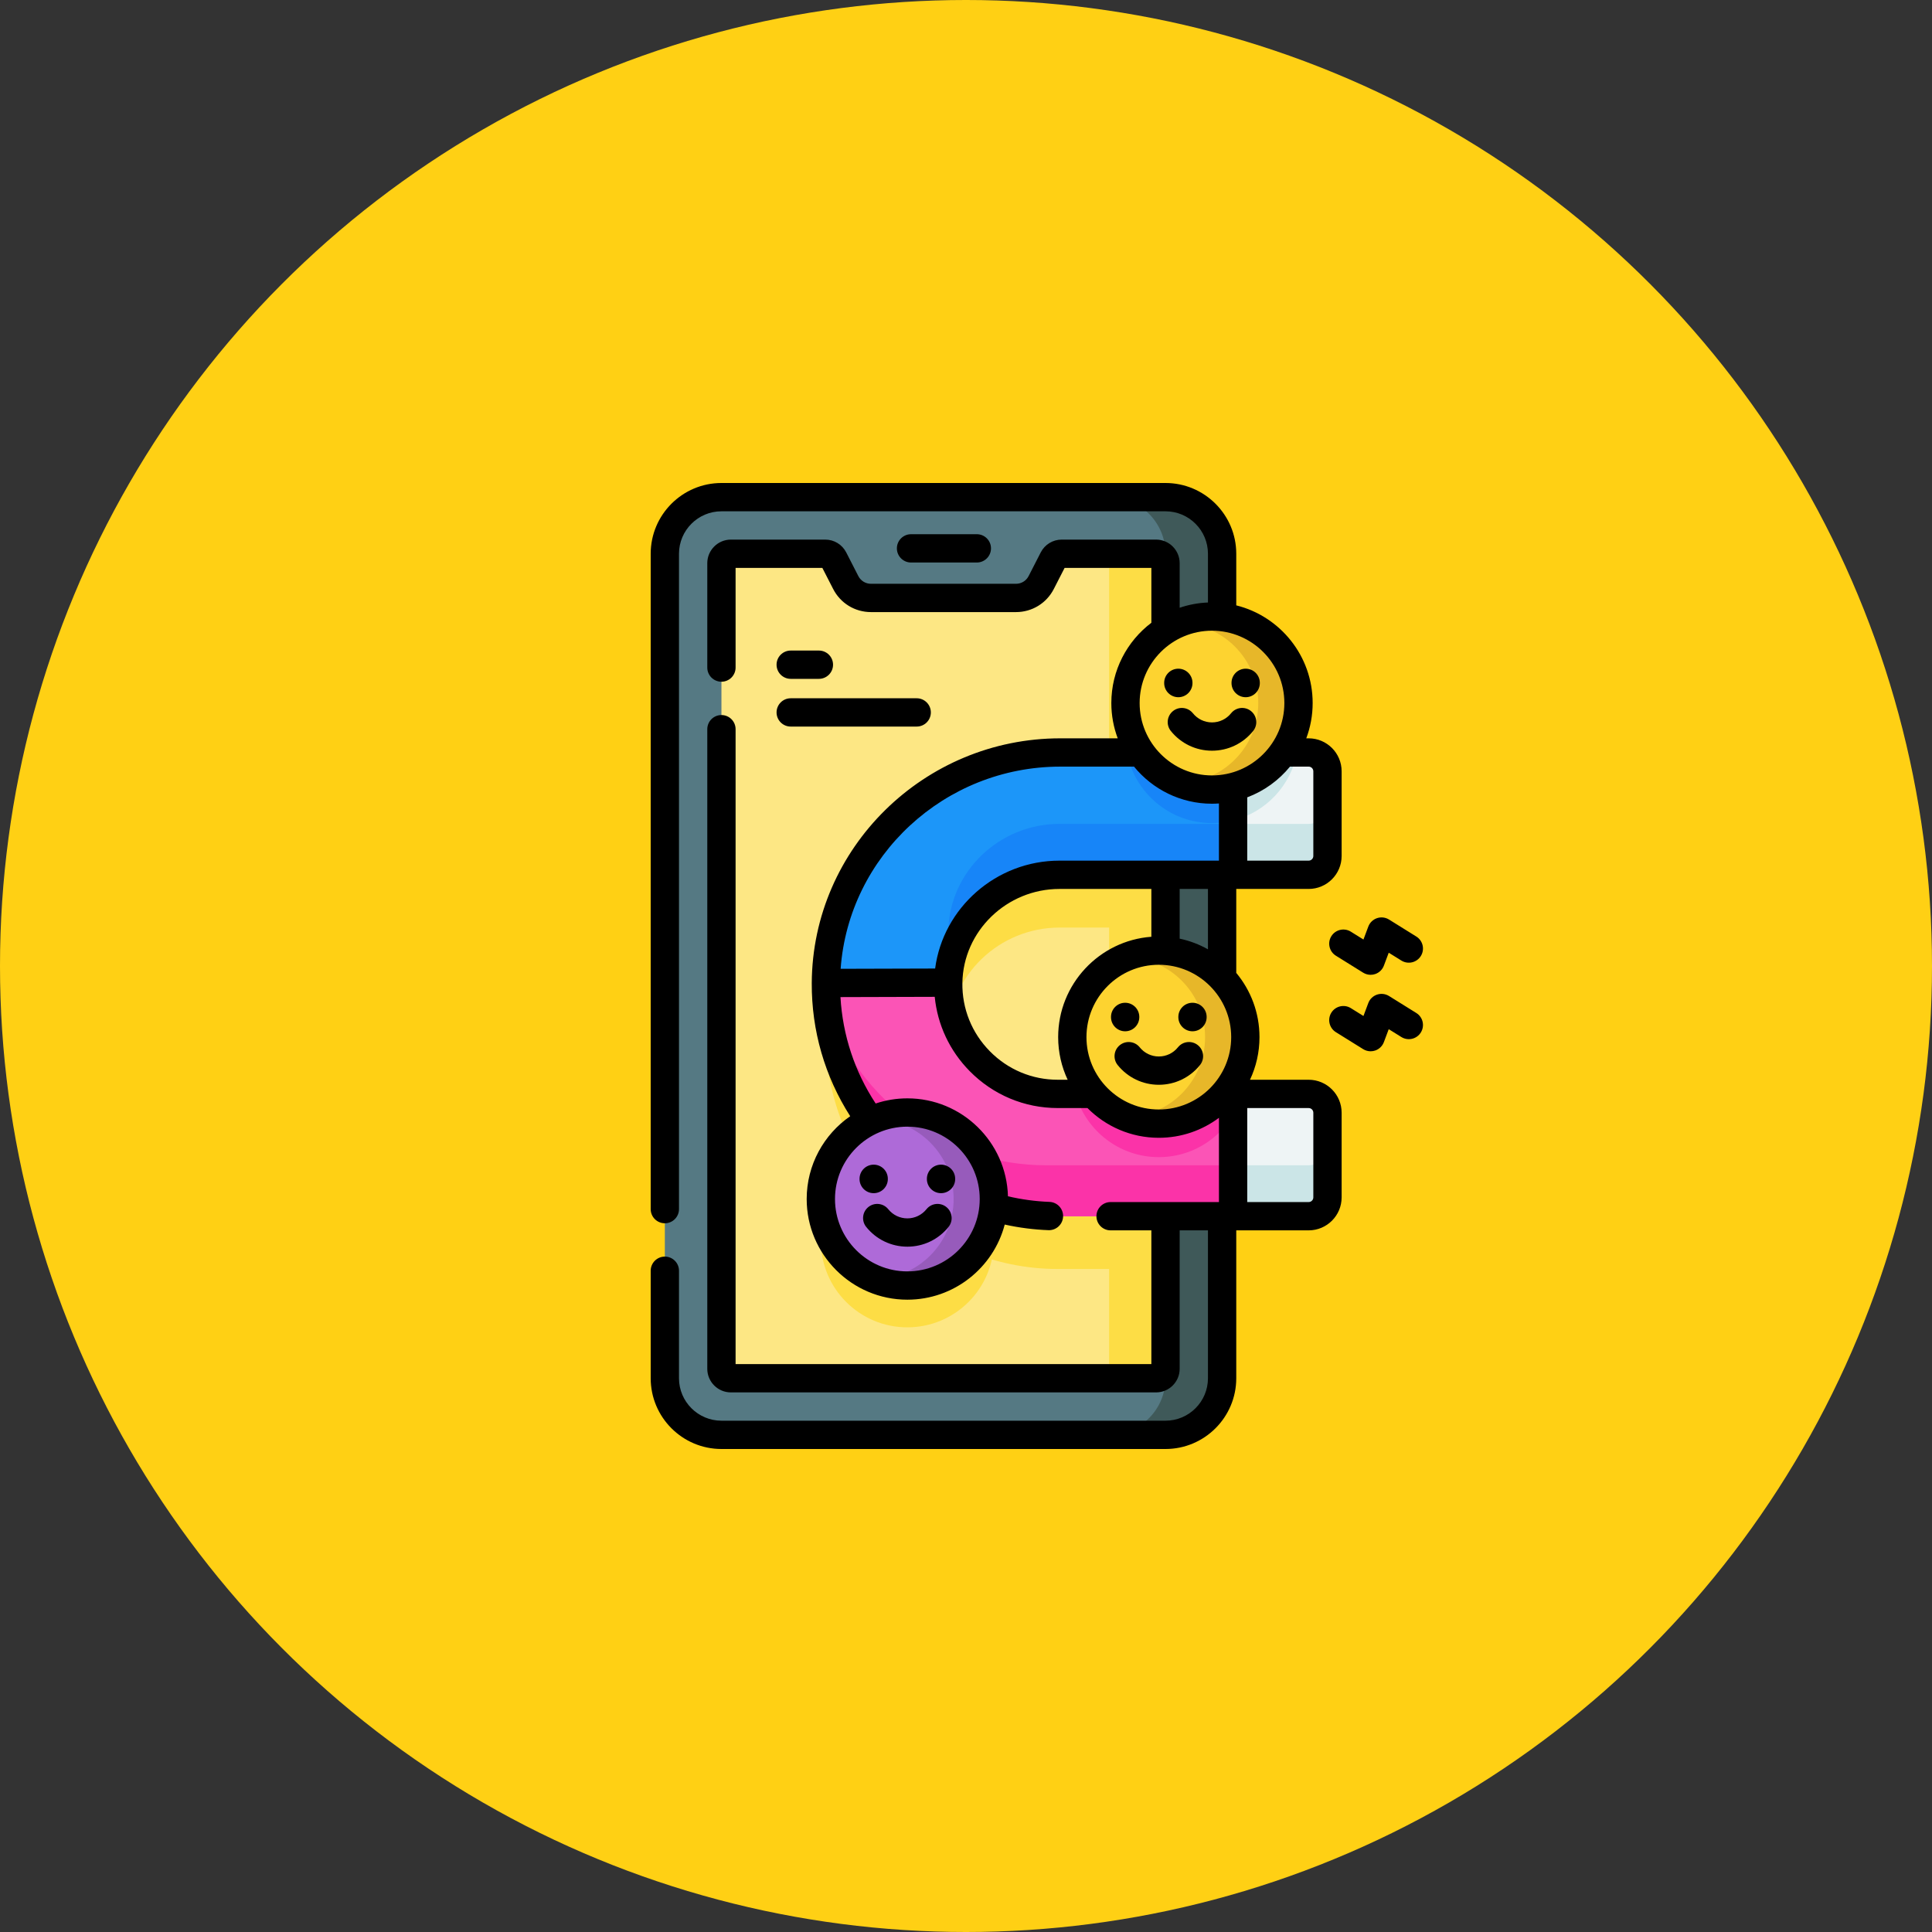 <?xml version="1.0" encoding="UTF-8"?> <svg xmlns="http://www.w3.org/2000/svg" width="300" height="300" viewBox="0 0 300 300" fill="none"><rect x="0" y="0" width="300" height="300" fill="#333333" stroke="none"/> <circle cx="150" cy="150" r="150" fill="#FFD014"></circle> <g clip-path="url(#clip0)"> <path d="M189.768 85.986V214.014C189.768 218.868 185.833 222.803 180.979 222.803H112.025C107.171 222.803 103.236 218.868 103.236 214.014V85.986C103.236 81.132 107.171 77.197 112.025 77.197H180.979C185.833 77.197 189.768 81.132 189.768 85.986Z" fill="#557983"></path> <path d="M189.768 85.986V214.014C189.768 218.868 185.833 222.803 180.979 222.803H172.189C177.044 222.803 180.979 218.868 180.979 214.014V85.986C180.979 81.132 177.044 77.197 172.189 77.197H180.979C185.833 77.197 189.768 81.132 189.768 85.986Z" fill="#3F5959"></path> <path d="M147.243 160.781C147.096 170.282 154.784 178.055 164.25 178.055H189.767V197.048H164.25C144.328 197.048 128.132 180.782 128.247 160.834C128.361 140.968 144.779 125.039 164.648 125.039H189.767V144.032H164.51C155.173 144.032 147.383 151.447 147.243 160.781V160.781Z" fill="#3F5959"></path> <path d="M180.979 87.451V212.549C180.979 213.357 180.325 214.014 179.514 214.014H113.49C112.679 214.014 112.025 213.357 112.025 212.549V87.451C112.025 86.643 112.679 85.986 113.49 85.986H128.142C128.689 85.986 129.193 86.294 129.445 86.783L131.326 90.457C132.079 91.925 133.591 92.848 135.237 92.848H157.767C159.413 92.848 160.925 91.925 161.678 90.457L163.559 86.783C163.811 86.294 164.314 85.986 164.862 85.986H179.514C180.325 85.986 180.979 86.643 180.979 87.451V87.451Z" fill="#FDE784"></path> <path d="M140.893 206.108C148.312 206.108 154.327 200.093 154.327 192.674C154.327 185.255 148.312 179.24 140.893 179.24C133.473 179.24 127.459 185.255 127.459 192.674C127.459 200.093 133.473 206.108 140.893 206.108Z" fill="#FDDD45"></path> <path d="M147.243 160.781C147.096 170.282 154.784 178.055 164.25 178.055H180.978V197.048H164.25C144.328 197.048 128.132 180.782 128.247 160.834C128.361 140.968 144.779 125.039 164.648 125.039H180.978V144.032H164.51C155.173 144.032 147.383 151.447 147.243 160.781V160.781Z" fill="#FDDD45"></path> <path d="M180.978 87.451V212.549C180.978 213.357 180.324 214.014 179.513 214.014H170.756C171.564 214.014 172.221 213.357 172.221 212.549V87.451C172.221 86.643 171.564 85.986 170.756 85.986H179.513C180.324 85.986 180.978 86.643 180.978 87.451Z" fill="#FDDD45"></path> <path d="M147.243 152.584C147.096 162.085 154.784 169.86 164.25 169.86H203.209C204.823 169.86 206.13 171.167 206.13 172.781V185.933C206.13 187.544 204.823 188.854 203.209 188.854H164.25C144.328 188.854 128.132 172.588 128.247 152.64C128.361 132.771 144.779 116.845 164.648 116.845H203.209C204.823 116.845 206.13 118.151 206.13 119.766V132.914C206.13 134.528 204.823 135.838 203.209 135.838H164.51C155.173 135.838 147.383 143.25 147.243 152.584V152.584Z" fill="#1C96F9"></path> <path d="M201.403 116.845C200.246 123.082 194.773 127.805 188.196 127.805C181.622 127.805 176.149 123.082 174.992 116.845H201.403Z" fill="#1785F8"></path> <path d="M147.705 148.91C147.381 147.554 147.217 146.137 147.24 144.679C147.384 135.346 155.174 127.933 164.51 127.933H203.209C204.822 127.933 206.131 126.624 206.131 125.011V132.915C206.131 134.528 204.822 135.837 203.209 135.837H164.51C156.439 135.837 149.522 141.377 147.705 148.91Z" fill="#1785F8"></path> <path d="M206.13 172.784V185.933C206.13 187.544 204.82 188.854 203.209 188.854H164.253C144.328 188.854 128.132 172.588 128.247 152.64L147.243 152.587C147.096 162.085 154.784 169.86 164.253 169.86H203.209C204.82 169.86 206.13 171.17 206.13 172.784Z" fill="#FB54B6"></path> <path d="M192.881 169.86C191.305 175.523 186.107 179.681 179.94 179.681C173.773 179.681 168.576 175.523 167 169.86H192.881Z" fill="#FB33A8"></path> <path d="M203.208 188.854H164.249C145.679 188.854 130.348 174.72 128.445 156.645C133.311 170.77 146.737 180.947 162.496 180.947H203.208C204.821 180.947 206.13 179.638 206.13 178.025V185.932C206.13 187.545 204.821 188.854 203.208 188.854Z" fill="#FB33A8"></path> <path d="M203.208 188.854H191.471V169.86H203.208C204.822 169.86 206.131 171.169 206.131 172.782V185.931C206.131 187.545 204.822 188.854 203.208 188.854Z" fill="#EEF4F5"></path> <path d="M203.208 188.853H191.471V180.946H203.208C204.822 180.946 206.131 179.638 206.131 178.024V185.931C206.131 187.544 204.822 188.853 203.208 188.853Z" fill="#CBE5E7"></path> <path d="M206.13 119.766V132.914C206.13 134.528 204.823 135.838 203.209 135.838H191.473V116.845H203.209C204.823 116.845 206.13 118.151 206.13 119.766V119.766Z" fill="#EEF4F5"></path> <path d="M201.404 116.845C200.446 122.01 196.529 126.138 191.473 127.403V116.845H201.404Z" fill="#CBE5E7"></path> <path d="M203.208 135.837H191.471V127.933H203.208C204.822 127.933 206.131 126.624 206.131 125.011V132.915C206.131 134.528 204.822 135.837 203.208 135.837Z" fill="#CBE5E7"></path> <path d="M140.893 199.618C148.312 199.618 154.327 193.603 154.327 186.184C154.327 178.765 148.312 172.75 140.893 172.75C133.473 172.75 127.459 178.765 127.459 186.184C127.459 193.603 133.473 199.618 140.893 199.618Z" fill="#AE6AD8"></path> <path d="M154.328 186.183C154.328 193.602 148.313 199.617 140.894 199.617C139.072 199.617 137.333 199.253 135.75 198.597C142.567 198.551 148.078 193.01 148.078 186.183C148.078 179.357 142.567 173.816 135.75 173.769C137.333 173.113 139.072 172.749 140.894 172.749C148.313 172.749 154.328 178.764 154.328 186.183Z" fill="#975BBB"></path> <path d="M188.197 122.604C195.617 122.604 201.631 116.589 201.631 109.17C201.631 101.751 195.617 95.736 188.197 95.736C180.778 95.736 174.764 101.751 174.764 109.17C174.764 116.589 180.778 122.604 188.197 122.604Z" fill="#FDD330"></path> <path d="M201.632 109.169C201.632 116.589 195.617 122.604 188.198 122.604C186.377 122.604 184.638 122.239 183.055 121.583C189.871 121.537 195.383 115.996 195.383 109.169C195.383 102.343 189.871 96.802 183.055 96.755C184.638 96.1 186.377 95.735 188.198 95.735C195.617 95.735 201.632 101.75 201.632 109.169Z" fill="#E7B729"></path> <path d="M179.942 174.479C187.361 174.479 193.375 168.464 193.375 161.045C193.375 153.626 187.361 147.611 179.942 147.611C172.522 147.611 166.508 153.626 166.508 161.045C166.508 168.464 172.522 174.479 179.942 174.479Z" fill="#FDD330"></path> <path d="M193.377 161.044C193.377 168.464 187.362 174.479 179.942 174.479C178.121 174.479 176.382 174.114 174.799 173.458C181.615 173.412 187.127 167.871 187.127 161.044C187.127 154.218 181.615 148.677 174.799 148.63C176.382 147.975 178.121 147.61 179.942 147.61C187.362 147.61 193.377 153.625 193.377 161.044Z" fill="#E7B729"></path> <path d="M151.684 87.347C152.898 87.347 153.881 86.363 153.881 85.149C153.881 83.936 152.898 82.952 151.684 82.952H141.465C140.251 82.952 139.268 83.936 139.268 85.149C139.268 86.363 140.251 87.347 141.465 87.347H151.684Z" fill="black"></path> <path d="M203.209 167.663H194.098C195.042 165.652 195.573 163.41 195.573 161.045C195.573 157.256 194.217 153.778 191.966 151.07V138.035H203.209C206.031 138.035 208.328 135.738 208.328 132.915V119.766C208.328 116.943 206.031 114.647 203.209 114.647H202.837C203.477 112.942 203.829 111.096 203.829 109.17C203.829 101.85 198.77 95.692 191.966 94.001V85.986C191.966 79.928 187.037 75 180.979 75H112.025C105.967 75 101.039 79.928 101.039 85.986V187.751C101.039 188.965 102.023 189.949 103.236 189.949C104.45 189.949 105.434 188.965 105.434 187.751V85.986C105.434 82.352 108.391 79.394 112.025 79.394H180.98C184.615 79.394 187.571 82.352 187.571 85.986V93.555C186.04 93.616 184.566 93.898 183.178 94.371V87.451C183.178 85.432 181.535 83.789 179.516 83.789H164.863C163.483 83.789 162.234 84.552 161.604 85.781L159.722 89.455C159.344 90.192 158.595 90.65 157.766 90.65H135.239C134.41 90.65 133.661 90.192 133.283 89.455L131.401 85.781C130.771 84.552 129.523 83.789 128.142 83.789H113.489C111.47 83.789 109.827 85.432 109.827 87.451V103.66C109.827 104.873 110.811 105.857 112.025 105.857C113.238 105.857 114.222 104.873 114.222 103.66V88.184H127.694L129.373 91.459C130.506 93.671 132.754 95.045 135.239 95.045H157.766C160.252 95.045 162.5 93.671 163.633 91.459L165.311 88.184H178.783V96.703C175.01 99.559 172.567 104.084 172.567 109.17C172.567 111.096 172.92 112.942 173.56 114.647H164.648C143.485 114.647 126.171 131.684 126.05 152.626C126.05 152.631 126.05 152.636 126.05 152.641C126.05 152.642 126.05 152.643 126.05 152.645C126.05 152.647 126.05 152.649 126.05 152.651C126.013 160.044 128.074 167.144 132.02 173.325C127.941 176.148 125.262 180.858 125.262 186.183C125.262 194.802 132.274 201.814 140.893 201.814C148.142 201.814 154.253 196.854 156.013 190.15C158.238 190.64 160.512 190.934 162.799 191.02C162.827 191.021 162.855 191.022 162.883 191.022C164.058 191.022 165.033 190.092 165.077 188.907C165.123 187.695 164.177 186.674 162.964 186.629C160.787 186.547 158.623 186.253 156.514 185.757C156.286 177.335 149.369 170.552 140.893 170.552C139.174 170.552 137.52 170.836 135.972 171.351C132.712 166.393 130.848 160.744 130.507 154.829L145.144 154.787C145.577 159.127 147.458 163.16 150.57 166.321C154.214 170.02 159.072 172.057 164.251 172.057H168.861C171.694 174.908 175.615 176.676 179.942 176.676C183.438 176.676 186.669 175.522 189.276 173.575V186.656H172.45C171.237 186.656 170.253 187.64 170.253 188.853C170.253 190.067 171.237 191.05 172.45 191.05H178.783V211.816H114.222V113.228C114.222 112.015 113.238 111.031 112.025 111.031C110.811 111.031 109.827 112.015 109.827 113.228V212.549C109.827 214.568 111.47 216.211 113.489 216.211H179.516C181.535 216.211 183.178 214.568 183.178 212.549V191.05H187.571V214.014C187.571 217.649 184.615 220.605 180.98 220.605H112.025C108.391 220.605 105.434 217.649 105.434 214.014V197.32C105.434 196.107 104.45 195.123 103.236 195.123C102.023 195.123 101.039 196.107 101.039 197.32V214.014C101.039 220.072 105.967 225 112.025 225H180.98C187.038 225 191.966 220.072 191.966 214.014V191.05H203.209C206.031 191.05 208.328 188.754 208.328 185.931V172.782C208.328 169.959 206.031 167.663 203.209 167.663V167.663ZM152.13 186.183C152.13 192.379 147.089 197.42 140.894 197.42C134.698 197.42 129.657 192.379 129.657 186.183C129.657 179.988 134.698 174.947 140.894 174.947C147.09 174.947 152.13 179.988 152.13 186.183ZM183.178 138.035H187.571V147.41C186.218 146.649 184.741 146.083 183.178 145.753V138.035ZM203.209 119.041C203.608 119.041 203.933 119.367 203.933 119.766V132.915C203.933 133.315 203.608 133.64 203.209 133.64H193.669V123.811C196.285 122.83 198.57 121.168 200.307 119.041H203.209ZM188.198 97.934C194.394 97.934 199.435 102.974 199.435 109.17C199.435 115.366 194.394 120.407 188.198 120.407C182.002 120.407 176.962 115.366 176.962 109.17C176.962 102.974 182.003 97.934 188.198 97.934ZM164.648 119.041H176.09C178.958 122.554 183.321 124.801 188.199 124.801C188.561 124.801 188.919 124.784 189.275 124.76V133.64H164.51C154.677 133.64 146.441 140.979 145.207 150.393L130.534 150.435C131.793 132.932 146.649 119.041 164.648 119.041V119.041ZM164.252 167.663C160.259 167.663 156.512 166.091 153.702 163.237C150.892 160.385 149.378 156.613 149.439 152.618C149.562 144.577 156.323 138.035 164.51 138.035H178.783V145.461C170.704 146.057 164.311 152.816 164.311 161.045C164.311 163.41 164.841 165.652 165.785 167.663H164.252ZM179.942 172.281C173.746 172.281 168.705 167.24 168.705 161.045C168.705 154.849 173.746 149.808 179.942 149.808C186.138 149.808 191.179 154.849 191.179 161.045C191.179 167.241 186.138 172.281 179.942 172.281ZM203.933 185.931C203.933 186.331 203.608 186.656 203.209 186.656H193.67V172.058H203.209C203.608 172.058 203.933 172.383 203.933 172.782V185.931Z" fill="black"></path> <path d="M206.73 145.374C206.089 146.404 206.405 147.759 207.435 148.4L211.671 151.037C212.023 151.256 212.426 151.368 212.832 151.368C213.07 151.368 213.308 151.33 213.539 151.251C214.162 151.039 214.658 150.559 214.889 149.942L215.642 147.935L217.601 149.154C218.632 149.795 219.987 149.479 220.627 148.449C221.268 147.419 220.953 146.064 219.923 145.423L215.687 142.787C215.128 142.439 214.442 142.36 213.819 142.572C213.196 142.784 212.7 143.264 212.469 143.881L211.716 145.889L209.757 144.669C208.727 144.028 207.371 144.344 206.73 145.374V145.374Z" fill="black"></path> <path d="M219.923 157.297L215.687 154.661C215.127 154.313 214.442 154.234 213.819 154.446C213.195 154.658 212.7 155.138 212.469 155.755L211.716 157.763L209.757 156.543C208.727 155.902 207.372 156.218 206.73 157.248C206.089 158.278 206.405 159.633 207.435 160.274L211.671 162.911C212.023 163.13 212.426 163.242 212.832 163.242C213.07 163.242 213.308 163.204 213.539 163.125C214.162 162.913 214.658 162.433 214.889 161.816L215.642 159.809L217.601 161.028C218.632 161.67 219.987 161.354 220.627 160.323C221.268 159.293 220.953 157.938 219.923 157.297V157.297Z" fill="black"></path> <path d="M135.666 185.276C136.879 185.276 137.863 184.293 137.863 183.079V183.045C137.863 181.831 136.879 180.848 135.666 180.848C134.453 180.848 133.469 181.831 133.469 183.045V183.079C133.469 184.293 134.453 185.276 135.666 185.276Z" fill="black"></path> <path d="M146.123 185.276C147.337 185.276 148.32 184.293 148.32 183.079V183.045C148.32 181.831 147.337 180.848 146.123 180.848C144.91 180.848 143.926 181.831 143.926 183.045V183.079C143.926 184.293 144.91 185.276 146.123 185.276Z" fill="black"></path> <path d="M134.838 187.428C133.892 188.189 133.742 189.572 134.503 190.517C136.069 192.466 138.399 193.583 140.895 193.583C143.391 193.583 145.721 192.466 147.288 190.517C148.048 189.572 147.898 188.189 146.952 187.428C146.007 186.668 144.624 186.818 143.863 187.764C143.135 188.669 142.053 189.189 140.895 189.189C139.737 189.189 138.655 188.669 137.927 187.764C137.167 186.818 135.784 186.668 134.838 187.428V187.428Z" fill="black"></path> <path d="M182.971 108.263C184.184 108.263 185.168 107.279 185.168 106.066V106.031C185.168 104.818 184.184 103.834 182.971 103.834C181.757 103.834 180.773 104.818 180.773 106.031V106.066C180.773 107.279 181.757 108.263 182.971 108.263Z" fill="black"></path> <path d="M193.428 108.263C194.641 108.263 195.625 107.279 195.625 106.066V106.031C195.625 104.818 194.641 103.834 193.428 103.834C192.214 103.834 191.23 104.818 191.23 106.031V106.066C191.23 107.279 192.214 108.263 193.428 108.263Z" fill="black"></path> <path d="M182.141 110.415C181.195 111.176 181.045 112.559 181.805 113.504C183.372 115.452 185.702 116.569 188.198 116.569C190.694 116.569 193.024 115.452 194.591 113.504C195.351 112.558 195.201 111.175 194.255 110.415C193.31 109.654 191.926 109.804 191.166 110.75C190.438 111.656 189.356 112.175 188.198 112.175C187.04 112.175 185.958 111.655 185.23 110.75C184.469 109.805 183.086 109.654 182.141 110.415V110.415Z" fill="black"></path> <path d="M174.713 160.138C175.926 160.138 176.91 159.154 176.91 157.941V157.906C176.91 156.693 175.926 155.709 174.713 155.709C173.499 155.709 172.516 156.693 172.516 157.906V157.941C172.516 159.154 173.499 160.138 174.713 160.138Z" fill="black"></path> <path d="M185.17 155.708C183.956 155.708 182.973 156.692 182.973 157.905V157.94C182.973 159.153 183.956 160.137 185.17 160.137C186.383 160.137 187.367 159.153 187.367 157.94V157.905C187.367 156.692 186.383 155.708 185.17 155.708Z" fill="black"></path> <path d="M185.999 162.29C185.054 161.529 183.67 161.679 182.91 162.625C182.182 163.531 181.1 164.05 179.942 164.05C178.784 164.05 177.702 163.531 176.974 162.625C176.213 161.679 174.831 161.529 173.885 162.29C172.939 163.05 172.789 164.433 173.549 165.379C175.116 167.327 177.446 168.444 179.942 168.444C182.438 168.444 184.768 167.327 186.335 165.379C187.095 164.433 186.945 163.05 185.999 162.29V162.29Z" fill="black"></path> <path d="M122.781 105.412H127.158C128.372 105.412 129.355 104.428 129.355 103.215C129.355 102.001 128.372 101.018 127.158 101.018H122.781C121.568 101.018 120.584 102.001 120.584 103.215C120.584 104.428 121.567 105.412 122.781 105.412Z" fill="black"></path> <path d="M122.781 112.821H142.344C143.558 112.821 144.542 111.838 144.542 110.624C144.542 109.411 143.558 108.427 142.344 108.427H122.781C121.568 108.427 120.584 109.411 120.584 110.624C120.584 111.838 121.567 112.821 122.781 112.821Z" fill="black"></path> </g> <defs> <clipPath id="clip0"> <rect width="150" height="150" fill="white" transform="translate(86 75)"></rect> </clipPath> </defs> </svg> 